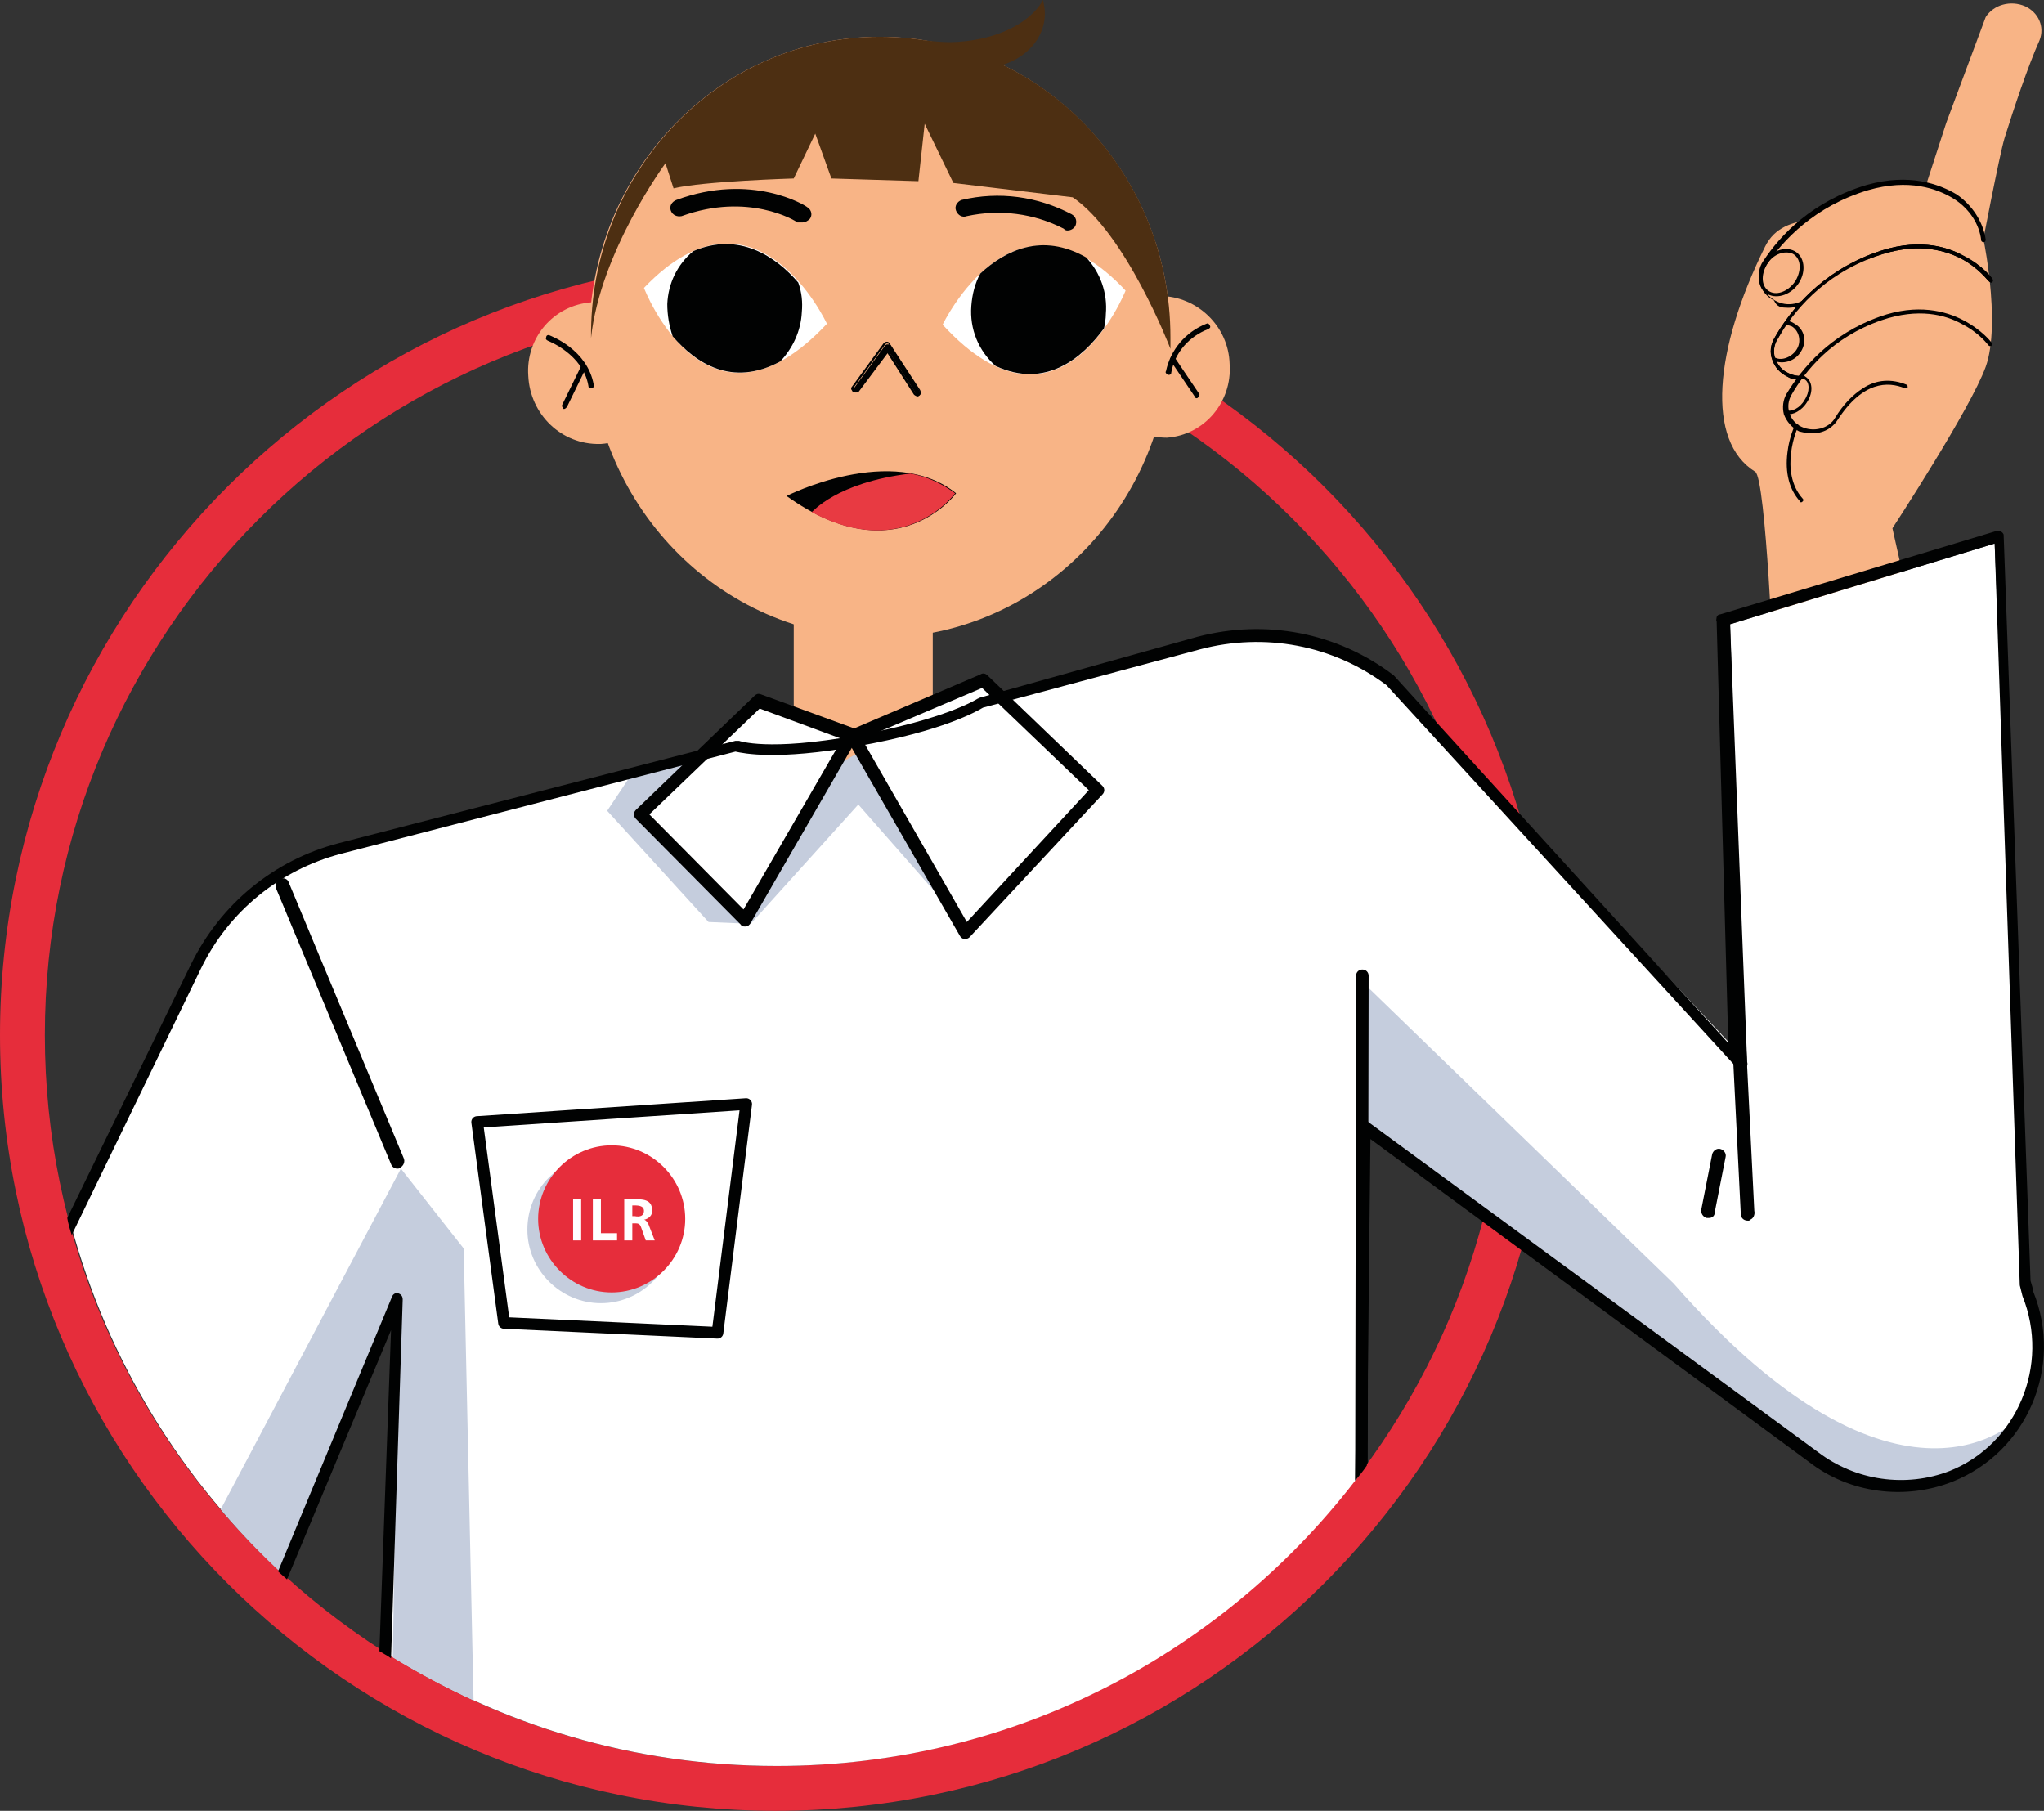 <?xml version="1.0" encoding="utf-8"?>
<!-- Generator: Adobe Illustrator 27.4.0, SVG Export Plug-In . SVG Version: 6.00 Build 0)  -->
<svg version="1.1" id="Calque_1" xmlns="http://www.w3.org/2000/svg" xmlns:xlink="http://www.w3.org/1999/xlink" x="0px" y="0px"
	 viewBox="0 0 227.9 201.9" style="enable-background:new 0 0 227.9 201.9;" xml:space="preserve">
<rect x="0" y="0" width="227.9" height="201.9" fill="#333333" stroke="none"/>
<style type="text/css">
	.st0{fill:#E62D3B;}
	.st1{fill:#F8B486;}
	.st2{fill:#FFFFFF;}
	.st3{fill:#C5CDDD;}
	.st4{fill:#010202;}
	.st5{fill:#4D2F12;}
	.st6{fill:#E83A42;}
	.st7{fill:none;stroke:#010202;stroke-width:1.3;stroke-linecap:round;stroke-linejoin:round;}
</style>
<path class="st0" d="M0,115.4c0-47.7,38.8-86.5,86.5-86.5S173,67.7,173,115.4s-38.8,86.5-86.5,86.5S0,163.1,0,115.4z M5,115.4
	c0,44.9,36.6,81.5,81.5,81.5s81.5-36.6,81.5-81.5s-36.6-81.5-81.5-81.5S5,70.5,5,115.4z"/>
<g>
	<g>
		<g>
			<g>
				<path class="st1" d="M214.6,75L211,58.9c0,0,8.7-13.3,10.4-18s-0.1-14.9-1.2-18c-0.7-1.9-3.9-0.4-11,1.1
					c-4.3,0.9-10.3-0.8-12.4,3.5c-5.7,11.5-6.6,21.7-1.1,25.1c1.2,0.7,2.1,23.2,2.1,23.2L214.6,75z"/>
			</g>
		</g>
	</g>
	<g>
		<g>
			<g>
				<path class="st1" d="M213.3,25.1c0.6,0.5,7.6,2.8,7.6,2.8l0,0c0,0,2-10.5,2.6-12.5c1-3.2,2.6-8,3.9-10.9
					c0.6-1.5-0.1-3.1-1.6-3.8l0,0c-1.6-0.7-3.5-0.2-4.4,1.2l0,0L217,13.7L213.3,25.1L213.3,25.1z"/>
			</g>
		</g>
	</g>
	<g>
		<g>
			<g>
				<path class="st1" d="M210.5,29.4c-3.8-1.8-6.8,1.1-8.5,3.4c-1,1.3-2.8,1.7-4.3,0.9l0,0c-1.5-0.9-2-2.7-1.1-4.2
					c1.9-2.8,5.4-6.7,11.5-8.4c4.5-1.3,7.7-0.3,9.8,1c1.7,1.1,2.9,2.9,3.1,4.8l0.7,5.2L210.5,29.4z"/>
			</g>
		</g>
	</g>
	<g>
		<g>
			<g>
				<path d="M200.4,42.3c1.3,0.1,2.6-0.5,3.3-1.6c3-4.7,6-4.7,8-3.9c0.1,0,0.3,0,0.3-0.1c0-0.1,0-0.3-0.1-0.3
					c-1.8-0.7-3.6-0.5-5.2,0.5c-1.2,0.8-2.3,2-3.4,3.6c-0.8,1.3-2.5,1.8-3.9,1.1c-0.7-0.3-1.2-0.9-1.5-1.7c-0.2-0.7-0.1-1.5,0.3-2.1
					c1.7-3,5-7.1,10.9-9.2c4.4-1.6,7.5-0.8,9.5,0.2c2.1,1.1,3.1,2.6,3.2,2.6c0.1,0.1,0.2,0.1,0.3,0.1c0.1-0.1,0.1-0.2,0.1-0.3
					c0-0.1-1.1-1.6-3.3-2.7c-2-1.1-5.3-2-9.9-0.3c-6,2.2-9.4,6.4-11.1,9.4c-0.5,0.8-0.6,1.7-0.3,2.5c0.3,0.9,0.9,1.5,1.7,1.9
					C199.6,42.2,200,42.3,200.4,42.3z"/>
			</g>
		</g>
	</g>
	<g>
		<g>
			<g>
				<path d="M199.1,34.3c1.2,0.1,2.4-0.4,3.2-1.4c0.1-0.1,0.1-0.3-0.1-0.3c-0.1-0.1-0.3-0.1-0.3,0.1c-0.9,1.2-2.6,1.6-4,0.8
					c-0.7-0.4-1.2-1-1.4-1.8c-0.2-0.7,0-1.5,0.4-2.1c1.9-2.8,5.4-6.6,11.4-8.4c4.5-1.3,7.7-0.2,9.6,1c1.7,1.1,2.8,2.8,3,4.6
					c0,0.1,0.1,0.2,0.3,0.2c0.1,0,0.2-0.1,0.2-0.3c-0.3-2-1.5-3.8-3.2-5c-2-1.2-5.3-2.4-10-1.1c-6.1,1.8-9.7,5.6-11.6,8.5
					c-0.5,0.7-0.6,1.6-0.4,2.4c0.2,0.9,0.8,1.6,1.6,2C198.1,34.2,198.6,34.3,199.1,34.3z"/>
			</g>
		</g>
	</g>
	<g>
		<g>
			<g>
				<path class="st1" d="M209,28.3c-6,2.2-9.3,6.4-11,9.3L209,28.3z"/>
			</g>
		</g>
	</g>
	<g>
		<g>
			<g>
				<path d="M200.4,42.3c1.3,0.1,2.6-0.5,3.3-1.6c3-4.7,6-4.7,8-3.9c0.1,0,0.3,0,0.3-0.1c0-0.1,0-0.3-0.1-0.3
					c-1.8-0.7-3.6-0.5-5.2,0.5c-1.2,0.8-2.3,2-3.4,3.6c-0.8,1.3-2.5,1.8-3.9,1.1c-0.7-0.3-1.2-0.9-1.5-1.7c-0.2-0.7-0.1-1.5,0.3-2.1
					c1.7-3,5-7.1,10.9-9.2c4.4-1.6,7.5-0.8,9.5,0.2c2.1,1.1,3.1,2.6,3.2,2.6c0.1,0.1,0.2,0.1,0.3,0.1c0.1-0.1,0.1-0.2,0.1-0.3
					c0-0.1-1.1-1.6-3.3-2.7c-2-1.1-5.3-2-9.9-0.3c-6,2.2-9.4,6.4-11.1,9.4c-0.5,0.8-0.6,1.7-0.3,2.5c0.3,0.9,0.9,1.5,1.7,1.9
					C199.6,42.2,200,42.3,200.4,42.3z"/>
			</g>
		</g>
	</g>
	<g>
		<g>
			<g>
				<path class="st1" d="M221.9,38.3c0,0-4.1-5.7-12.2-2.9c-5.6,2-8.7,5.8-10.3,8.5c-0.8,1.4-0.2,3.1,1.3,3.9l0,0
					c1.4,0.7,3.1,0.2,4-1.1c1.4-2.3,4.1-5.1,7.8-3.6L221.9,38.3z"/>
			</g>
		</g>
	</g>
	<g>
		<g>
			<g>
				<path d="M201.8,48.3c1.2,0.1,2.4-0.4,3.1-1.5c2.8-4.3,5.6-4.3,7.5-3.5c0.1,0,0.3,0,0.3-0.1c0-0.1,0-0.3-0.1-0.3
					c-1.7-0.7-3.4-0.6-4.9,0.4c-1.1,0.7-2.2,1.8-3.1,3.3c-0.7,1.2-2.4,1.6-3.7,1c-0.7-0.3-1.2-0.9-1.4-1.6c-0.2-0.7-0.1-1.3,0.2-1.9
					c1.6-2.8,4.6-6.5,10.1-8.4c4.1-1.4,7.1-0.6,8.9,0.4c2,1,3,2.4,3,2.4c0.1,0.1,0.2,0.1,0.3,0.1c0.1-0.1,0.1-0.2,0.1-0.3
					c0-0.1-1.1-1.5-3.2-2.6c-1.9-1-5.1-1.9-9.3-0.4c-5.6,2-8.7,5.8-10.4,8.6c-0.4,0.7-0.5,1.5-0.3,2.3c0.3,0.8,0.9,1.5,1.7,1.9
					C201,48.2,201.4,48.3,201.8,48.3z"/>
			</g>
		</g>
	</g>
	<g>
		<g>
			<g>
				<g>
					<path d="M197.1,32.8c1.1,0.6,2.7,0,3.5-1.3c0.8-1.3,0.6-2.9-0.5-3.5c-1.1-0.6-2.7,0-3.5,1.3C195.8,30.7,196,32.2,197.1,32.8z
						 M199.9,28.3c0.9,0.5,1,1.8,0.3,3c-0.7,1.1-2,1.7-2.9,1.2c-0.9-0.5-1-1.8-0.3-3S199,27.9,199.9,28.3z"/>
				</g>
			</g>
		</g>
	</g>
	<g>
		<g>
			<g>
				<path d="M199.1,45.7c0.6,0.3,1.6-0.2,2.1-1.1c0.6-0.9,0.6-2,0-2.3c-0.2-0.1-0.5-0.1-0.8,0c0.1-0.2,0.2-0.3,0.3-0.5
					c0.2,0,0.4,0,0.6,0.2c0.8,0.5,0.9,1.7,0.2,2.8c-0.6,1-1.6,1.5-2.4,1.4C199.2,46,199.1,45.8,199.1,45.7
					C199.1,45.7,199.1,45.7,199.1,45.7z"/>
			</g>
		</g>
	</g>
	<g>
		<g>
			<g>
				<path d="M200.3,39c0.6-0.9,0.3-2.1-0.5-2.6c-0.3-0.1-0.5-0.2-0.8-0.2c0.1-0.1,0.2-0.3,0.3-0.4c0.3,0,0.5,0.1,0.8,0.3
					c1.1,0.6,1.4,2,0.7,3.1c-0.6,1-1.8,1.4-2.8,1.1c-0.1-0.2-0.1-0.3-0.2-0.5C198.5,40.3,199.7,39.9,200.3,39z"/>
			</g>
		</g>
	</g>
	<g>
		<g>
			<path d="M200.8,56c0.1,0,0.1,0,0.2-0.1c0.1-0.1,0.1-0.2,0-0.3c-2.7-3-0.6-8-0.5-8c0.1-0.1,0-0.3-0.1-0.3c-0.1-0.1-0.3,0-0.3,0.1
				c0,0.1-0.6,1.3-0.8,3c-0.3,2.3,0.2,4.2,1.4,5.5C200.7,56,200.7,56,200.8,56z"/>
		</g>
	</g>
</g>
<g>
	<g>
		<g>
			<path class="st2" d="M223.1,161c5.9-6.3,5.6-16.2-0.7-22.1l-27.6-20.5l-39.7-42.5c-6.1-4.6-13.9-6.1-21.3-4.1l-24.3,6.5l0,0
				c0,0-3.4,2.4-13.8,4.2S82.2,83,82.2,83L38,94.4c-7,1.8-12.8,6.6-16,13.1l-14.1,29c4.1,15.3,12.5,28.8,23.8,39.1l12.8-30.8
				l-1.3,39.6c12.6,7.9,27.4,12.5,43.4,12.5c26.6,0,50.2-12.8,65.1-32.6l0.4-38.5l50,36.7C208.4,167.4,217.5,166.7,223.1,161z"/>
			<path id="Tracé_12791" class="st3" d="M95.7,82.6l-25,3.3l-3,4.5L79,102.8l4.7,0.2l12-13.3l10.8,12.3L95.7,82.6z"/>
			<path id="Tracé_12792" class="st2" d="M225.8,143.1c2.9,8.7-1.3,17.8-10.1,20.4l0.2,0.7c-11.6,2.4-17.7-2.8-20.4-11.2l-2.6-83.4
				l29.5-9L225.8,143.1z"/>
			<path id="Tracé_12793" class="st3" d="M225.1,158.1c-7.8,11.4-19.7,6.3-19.7,6.4l-22.4-16l-30.9-22.7l-0.9-17l35.4,34.3
				C212,172.1,225.1,158.1,225.1,158.1"/>
			<path class="st3" d="M52.8,189.6l-1.1-50.4l-7-8.9l-20.1,38c2.2,2.6,4.5,5,7,7.3l12.8-30.8l-0.6,40
				C46.6,186.5,49.6,188.1,52.8,189.6z"/>
			<path id="Tracé_12807" class="st4" d="M194.9,136.1c0.1,0,0.2,0,0.2-0.1c0.4-0.1,0.6-0.6,0.5-1l-1.1-22.2l0,0
				c-0.1-0.4-0.6-0.7-1-0.5c-0.4,0.1-0.7,0.6-0.5,1l1.1,22.2C194.2,135.9,194.5,136.1,194.9,136.1"/>
			<path id="Tracé_12808" class="st4" d="M190.5,135.8c0.4,0,0.7-0.2,0.7-0.7l1.2-6.1l0,0c0.1-0.4-0.2-0.8-0.6-0.9
				c-0.4-0.1-0.8,0.2-0.9,0.6l-1.2,6.1l0,0c-0.1,0.5,0.2,0.9,0.6,1C190.4,135.8,190.4,135.8,190.5,135.8"/>
			<path id="Tracé_12809" class="st4" d="M44.3,130.3c0.1,0,0.2,0,0.3-0.1c0.4-0.2,0.6-0.7,0.4-1.1L32.2,98.4
				c-0.1-0.4-0.6-0.6-1-0.4s-0.6,0.7-0.4,1.1l12.8,30.7C43.7,130.1,44,130.3,44.3,130.3"/>
			<path id="Tracé_12812" class="st1" d="M91.7,86.2l12.3-7V54.9H88.5v28.6L91.7,86.2z"/>
			<path id="Tracé_12813" class="st1" d="M65.7,37.6c0-18.5,14.5-33.5,32.4-33.5s32.4,15.1,32.4,33.5S116,71.1,98.1,71.1
				S65.7,56.1,65.7,37.6"/>
			<path id="Tracé_12814" class="st2" d="M92.2,36.1c-13.4,14.3-20.4-4-20.4-4C84.3,19,92.2,36.1,92.2,36.1"/>
			<path id="Tracé_12815" class="st2" d="M105.1,36.2c13.2,14.4,20.4-3.8,20.4-3.8C113.2,19.2,105.1,36.2,105.1,36.2"/>
			<path id="Tracé_12816" class="st4" d="M102.3,44.1c-0.1,0-0.2-0.1-0.1-0.1l-3.1-4.8l-3.3,4.4c-0.1,0.2-0.4,0.2-0.5,0.1
				c-0.2-0.1-0.2-0.3-0.1-0.4l3.5-4.8c0.1-0.1,0.2-0.1,0.3-0.1s0.2,0,0.3,0.1l3.3,5.2l0,0l0,0c0.1,0.1,0,0.3-0.1,0.4
				C102.4,44.1,102.4,44.1,102.3,44.1"/>
			<path id="Tracé_12817" class="st4" d="M102.3,44.2c0.1,0,0.1,0,0.2-0.1c0.2-0.1,0.2-0.4,0.1-0.6l-3.4-5.2c0-0.1-0.2-0.2-0.3-0.2
				c-0.2,0-0.3,0.1-0.4,0.2L95,43.1c-0.1,0.1-0.1,0.2-0.1,0.3c0.1,0.1,0.1,0.2,0.2,0.3c0.2,0.1,0.4,0.1,0.6-0.1l3.2-4.3l3,4.7
				C102,44.1,102.2,44.2,102.3,44.2 M98.9,39C98.9,39,98.8,39,98.9,39l-3.3,4.5c-0.1,0-0.2,0.1-0.3,0c-0.1,0-0.1,0-0.1-0.1
				c0-0.1,0-0.2,0-0.2l3.5-4.8c0.1-0.1,0.1-0.1,0.2-0.1c0.1,0,0.2,0,0.2,0.1l3.4,5.2l0,0l0,0c0,0.1,0,0.2-0.1,0.3
				c-0.1,0-0.2,0-0.3-0.1L99,39H98.9L98.9,39"/>
			<path id="Tracé_12818" class="st4" d="M89.5,24.8c-0.2,0-0.4,0-0.6,0c-0.2-0.2-5.5-3.4-12.9-0.7c-0.5,0.1-1-0.1-1.2-0.6l0,0
				c-0.2-0.5,0.1-1,0.6-1.2c8.4-3.1,14.4,0.6,14.6,0.8l0,0c0.5,0.3,0.6,0.9,0.3,1.3C90.1,24.6,89.8,24.8,89.5,24.8"/>
			<path id="Tracé_12819" class="st4" d="M119,25.7c-0.2,0-0.3-0.1-0.4-0.2c-3.3-1.7-7.1-2.2-10.8-1.4c-0.5,0.2-1-0.1-1.2-0.6l0,0
				l0,0c-0.2-0.5,0.1-1,0.6-1.2c4.2-1,8.5-0.4,12.3,1.6l0,0l0,0c0.5,0.3,0.6,0.8,0.4,1.3C119.7,25.5,119.4,25.7,119,25.7"/>
			<path id="Tracé_12820" class="st4" d="M75,37.5c2.6,3,6.6,5.7,12,2.8c1.4-1.5,2.3-3.4,2.4-5.5c0.1-1.1,0-2.2-0.4-3.3
				c-2.5-2.9-6.6-5.7-11.7-3.5c-1.8,1.5-2.8,3.6-2.9,5.9C74.4,35.1,74.6,36.3,75,37.5"/>
			<path id="Tracé_12821" class="st4" d="M108.3,34.1c-0.2,2.6,0.8,5,2.7,6.7c5.6,2.6,9.7-0.9,12.1-4.2c0.1-0.5,0.2-1.1,0.2-1.6
				c0.2-2.3-0.6-4.6-2.2-6.3c-4.9-2.8-9-0.8-11.8,1.8C108.7,31.6,108.4,32.8,108.3,34.1"/>
			<path id="Tracé_12822" class="st1" d="M74.1,41.3c-0.2-4.3-3.7-7.6-8-7.6H66c-4.3,0.3-7.4,4-7.1,8.2c0.2,4.3,3.7,7.7,8,7.6H67
				l0,0C71.3,49.2,74.4,45.5,74.1,41.3"/>
			<path id="Tracé_12823" class="st4" d="M65.9,43.3c-0.2,0-0.3-0.1-0.3-0.3c-0.6-3.5-4.5-5-4.5-5l0,0c-0.2-0.1-0.3-0.2-0.2-0.4
				c0-0.2,0.2-0.3,0.4-0.2s4.2,1.6,4.9,5.5l0,0l0,0C66.3,43.1,66.1,43.3,65.9,43.3L65.9,43.3"/>
			<path id="Tracé_12824" class="st4" d="M62.9,45.6c-0.1,0-0.1,0-0.1-0.1l0,0l0,0c-0.1-0.1-0.2-0.2-0.1-0.4l2.1-4.3
				c0-0.1,0.2-0.2,0.4-0.1l0,0l0,0c0.1,0.1,0.2,0.2,0.1,0.4l-2.1,4.3C63.1,45.5,63,45.6,62.9,45.6"/>
			<path id="Tracé_12825" class="st1" d="M122.3,41.2L122.3,41.2c-0.3-4.3,2.8-8,7-8.2c4.2,0,7.7,3.4,7.8,7.6l0,0
				c0.3,4.2-2.8,7.9-7,8.2C125.9,48.8,122.4,45.4,122.3,41.2"/>
			<path id="Tracé_12826" class="st4" d="M130.3,41.8C130.2,41.8,130.2,41.8,130.3,41.8L130.3,41.8
				C130.2,41.7,130.2,41.7,130.3,41.8c-0.3-0.1-0.4-0.3-0.3-0.4c0.5-2.4,2.2-4.4,4.5-5.3c0.2-0.1,0.3,0,0.4,0.2s0,0.3-0.2,0.4
				c-2.1,0.8-3.7,2.6-4.1,4.8C130.6,41.7,130.5,41.8,130.3,41.8"/>
			<path id="Tracé_12827" class="st4" d="M133.4,44.4c-0.1,0-0.2-0.1-0.2-0.2l-2.7-4l0,0c-0.1-0.1,0-0.3,0.1-0.4
				c0.1-0.1,0.3,0,0.4,0.1l2.7,4l0,0c0.1,0.1,0,0.3-0.1,0.4C133.5,44.4,133.5,44.4,133.4,44.4"/>
			<path id="Tracé_12828" class="st4" d="M87.7,55.3c12.3,8.8,18.9-0.3,18.9-0.3C99.5,49.3,87.7,55.3,87.7,55.3"/>
			<path id="Tracé_12829" class="st5" d="M98.1,4.1c-17.9,0-32.4,15-32.2,33.6c1-9.6,8.3-19.5,8.3-19.5l0.9,2.8
				c3.3-0.8,13.4-1.1,13.4-1.1l2.4-5l1.8,5l9.7,0.3l0.7-6.4l3.2,6.6l13.3,1.6c5.9,4,10.8,16.6,10.9,16.9c0-0.4,0-0.9,0-1.3
				C130.5,19.1,116,4.1,98.1,4.1"/>
			<path id="Tracé_12830" class="st5" d="M116.3,0c-1.5,2.7-5.5,4.6-10.3,4.7c-1,0-2-0.1-3-0.2c1.4,2,3.8,3.2,6.3,3.1
				c4,0,7.2-2.7,7.2-6.1C116.5,1,116.4,0.5,116.3,0"/>
			<path id="Tracé_12831" class="st6" d="M101.5,52.8c-8.3,1-10.9,4.3-11,4.3c10.4,5.6,16-2.1,16-2.1
				C105,53.9,103.3,53.1,101.5,52.8"/>
			<path id="Tracé_12832" class="st2" d="M83.1,102.6L95,82l-10.4-3.8L71.4,90.8L83.1,102.6z"/>
			<path id="Tracé_12833" class="st4" d="M83.1,103.3c-0.2,0-0.4,0-0.5-0.2L70.9,91.3l0,0c-0.3-0.3-0.3-0.7,0-1l13.2-12.7
				c0.2-0.2,0.4-0.3,0.7-0.2l10.4,3.8c0,0.1,0.1,0.1,0.1,0.1c0.4,0.2,0.5,0.7,0.3,1l-11.9,20.6C83.6,103.1,83.4,103.3,83.1,103.3
				L83.1,103.3 M84.7,79L72.4,90.8l10.5,10.6l11-19L84.7,79z"/>
			<path id="Tracé_12834" class="st2" d="M95.1,82.1l12.6,21.9l14.7-15.9l-12.8-12.3L95.1,82.1z"/>
			<path id="Tracé_12835" class="st4" d="M107.6,104.7L107.6,104.7c-0.3,0-0.5-0.2-0.6-0.4L94.4,82.4c0-0.1,0-0.1,0-0.1
				c-0.1-0.3,0-0.7,0.4-0.9l14.5-6.2c0.3-0.2,0.6-0.1,0.8,0.1l12.8,12.3c0.3,0.3,0.3,0.7,0,1l-14.8,15.9
				C108,104.6,107.8,104.7,107.6,104.7 M109.5,76.7l-13.4,5.7l11.7,20.4l13.6-14.7L109.5,76.7z"/>
			<path class="st4" d="M152.5,163.1l0.1-54.3c0-0.4-0.3-0.7-0.7-0.7s-0.7,0.3-0.7,0.7l-0.1,56.2
				C151.6,164.4,152.1,163.7,152.5,163.1z"/>
			<path id="Tracé_12838" class="st2" d="M53.2,125.1l3,22.4l23.8,1.1l3.2-25.5L53.2,125.1z"/>
			<path id="Tracé_12839" class="st7" d="M53.2,125.1l3,22.4l23.8,1.1l3.2-25.5L53.2,125.1z"/>
			<path id="Tracé_12840" class="st3" d="M67,128.9c-4.5,0-8.2,3.6-8.2,8.2l0,0c0,4.5,3.7,8.2,8.2,8.2s8.2-3.7,8.2-8.2
				S71.5,128.9,67,128.9"/>
			<path id="Tracé_12841" class="st2" d="M68,129.9c3.4,0,6.1,2.7,6.2,6.2c0,3.4-2.8,6.2-6.2,6.2s-6.2-2.8-6.2-6.2
				S64.6,129.9,68,129.9"/>
			<path id="Tracé_12842" class="st0" d="M71.8,135c0-0.5-0.5-0.6-1-0.6h-0.3v1.2h0.3C71.3,135.7,71.8,135.6,71.8,135 M71.8,136
				L71.8,136c0.2,0,0.4,0.3,0.5,0.5l0.7,1.8h-1l-0.5-1.4c-0.1-0.3-0.2-0.5-0.6-0.5h-0.4v1.9h-0.9v-4.6h1c1,0,2.1,0,2.1,1.2
				C72.8,135.5,72.3,135.9,71.8,136 M68.8,138.3h-2.7v-4.6H67v3.8h1.8V138.3z M64.8,138.3h-0.9v-4.6h0.9V138.3z M76.4,135.9
				c0-4.5-3.7-8.2-8.2-8.2s-8.2,3.7-8.2,8.2s3.7,8.2,8.2,8.2S76.4,140.4,76.4,135.9L76.4,135.9L76.4,135.9"/>
		</g>
	</g>
	<g>
		<path class="st4" d="M42.3,184.1c0.5,0.3,0.9,0.5,1.3,0.8l1.3-40c0-0.4-0.2-0.6-0.5-0.7s-0.6,0.1-0.7,0.4L31,175.2
			c0.3,0.3,0.7,0.6,1,0.9l11.6-27.8L42.3,184.1z"/>
		<path class="st4" d="M226.7,144c0-0.3-0.2-0.8-0.3-1.2l-3-83.2c-0.1-0.3-0.5-0.5-0.8-0.4l-30.8,9.3c-0.2,0-0.3,0.1-0.4,0.3
			c0,0.2-0.1,0.3,0,0.5l1.3,47l-37.3-41c-6.3-4.8-14.3-6.3-21.9-4.3l-24.3,6.8c-0.1,0-0.1,0.1-0.2,0.1c0,0-3.5,2.3-13.5,4.1
			c-9.9,1.8-13.1,0.6-13.1,0.6c-0.1,0-0.3,0-0.4,0L37.8,94c-7.3,1.9-13.2,6.8-16.5,13.5L7.5,135.8c0.1,0.6,0.3,1.3,0.5,1.9L22.4,108
			c3.1-6.4,8.8-11,15.6-12.8l44-11.4c0.9,0.2,4.6,1,13.6-0.6c9.6-1.7,13.3-3.9,14-4.3l24.2-6.5c7.2-1.9,14.8-0.5,20.8,4l39.1,42.7
			c0.2,0.2,0.5,0.3,0.8,0.1c0.3-0.2,0.4-0.5,0.3-0.8l-1.9-48.8l29.5-9l2.8,82.7c0.1,0.4,0.2,0.8,0.3,1.2c3.1,7.7-0.6,16.5-8.1,19.5
			c-4.9,1.9-10.5,1.1-14.7-2.1l-50-36.7c-0.2-0.2-0.5-0.2-0.7-0.1c-0.3,0.1-0.4,0.4-0.4,0.6l-0.5,39.4c0.4-0.5,0.9-1.1,1.3-1.7
			l0.4-36.4l48.9,36c4.5,3.5,10.7,4.3,16,2.2C226,161.9,230.1,152.4,226.7,144z"/>
	</g>
</g>
</svg>
